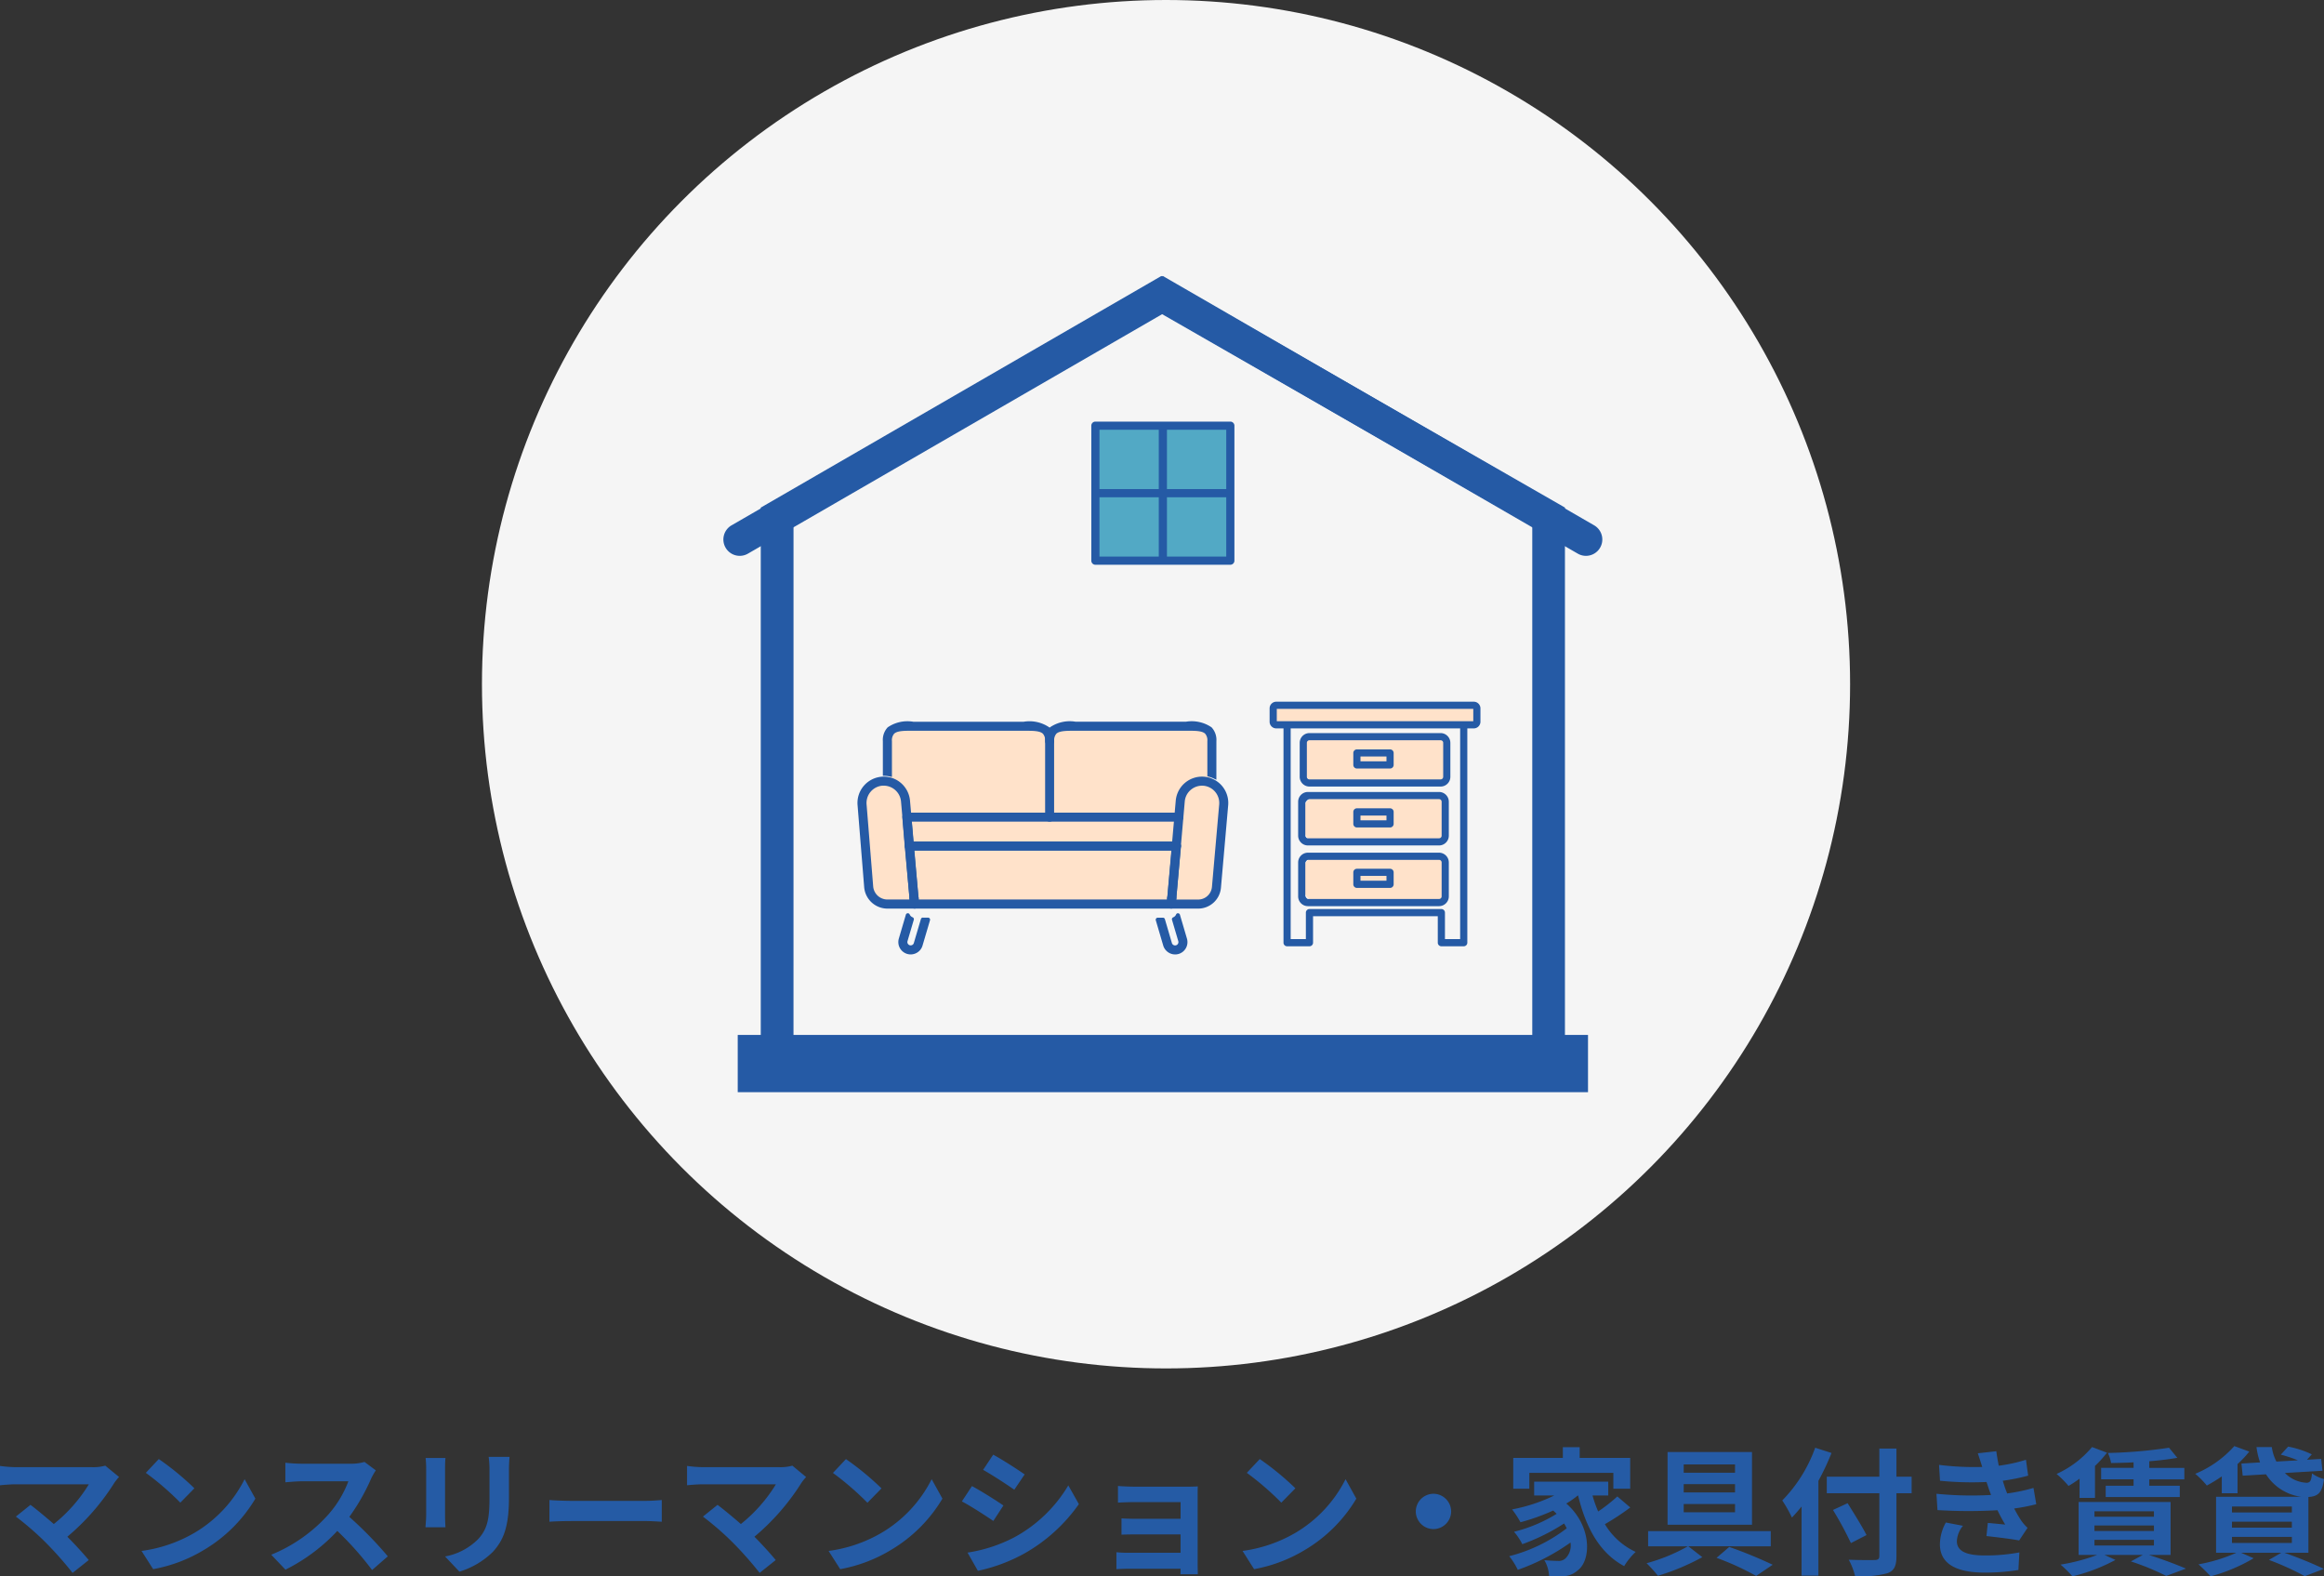 <svg xmlns="http://www.w3.org/2000/svg" width="202.14" height="137.08" viewBox="0 0 202.14 137.08">
  <rect x="0" y="0" width="202.14" height="137.08" fill="#333333" stroke="none"/>
  <g id="グループ_15621" data-name="グループ 15621" transform="translate(-94.08 -2381)">
    <circle id="楕円形_3081" data-name="楕円形 3081" cx="59.5" cy="59.5" r="59.5" transform="translate(136 2381)" fill="#f5f5f5"/>
    <path id="パス_8872" data-name="パス 8872" d="M11.436-7.56l-1.2-.984a3.876,3.876,0,0,1-1.116.132H2.46A11.522,11.522,0,0,1,1.08-8.52v1.68c.252-.024.9-.084,1.38-.084H8.808A13.318,13.318,0,0,1,5.76-3.468C5-4.128,4.212-4.776,3.732-5.136L2.46-4.116a25.526,25.526,0,0,1,2.64,2.3A31.27,31.27,0,0,1,7.392.78L8.8-.336C8.328-.9,7.62-1.68,6.936-2.364a19.993,19.993,0,0,0,4.092-4.692A4.184,4.184,0,0,1,11.436-7.56Zm3.456-1.56-1.128,1.2a24.951,24.951,0,0,1,3,2.592l1.224-1.248A24.236,24.236,0,0,0,14.892-9.12Zm-1.5,7.992L14.4.456a13,13,0,0,0,4.452-1.692,12.76,12.76,0,0,0,4.44-4.44l-.936-1.692A11.3,11.3,0,0,1,17.988-2.7,12.368,12.368,0,0,1,13.392-1.128ZM33.768-8.136l-.984-.732a4.3,4.3,0,0,1-1.236.156H27.312A13.407,13.407,0,0,1,25.9-8.8v1.7c.252-.012.912-.084,1.416-.084H31.38a9.3,9.3,0,0,1-1.788,2.94,13.452,13.452,0,0,1-4.92,3.444L25.908.5A15.807,15.807,0,0,0,30.42-2.868a27.364,27.364,0,0,1,3.024,3.4L34.812-.66a33.735,33.735,0,0,0-3.348-3.432,17.643,17.643,0,0,0,1.884-3.3A5.67,5.67,0,0,1,33.768-8.136ZM45.4-9.312H43.584a8.465,8.465,0,0,1,.072,1.2v2.28c0,1.872-.156,2.772-.984,3.672a5.429,5.429,0,0,1-2.88,1.512L41.04.672a7.066,7.066,0,0,0,2.916-1.728c.888-.984,1.392-2.1,1.392-4.68V-8.112C45.348-8.592,45.372-8.976,45.4-9.312Zm-5.568.1H38.1a8.521,8.521,0,0,1,.048.924v4.044c0,.36-.048.828-.06,1.056h1.74c-.024-.276-.036-.744-.036-1.044V-8.292C39.792-8.676,39.8-8.94,39.828-9.216Zm9.036,3.66v1.884c.444-.036,1.248-.06,1.932-.06H57.24c.5,0,1.116.048,1.4.06V-5.556c-.312.024-.84.072-1.4.072H50.8C50.172-5.484,49.3-5.52,48.864-5.556Zm22.332-2L70-8.544a3.876,3.876,0,0,1-1.116.132H62.22a11.522,11.522,0,0,1-1.38-.108v1.68c.252-.024.9-.084,1.38-.084h6.348A13.318,13.318,0,0,1,65.52-3.468c-.756-.66-1.548-1.308-2.028-1.668L62.22-4.116a25.526,25.526,0,0,1,2.64,2.3A31.27,31.27,0,0,1,67.152.78l1.4-1.116C68.088-.9,67.38-1.68,66.7-2.364a19.993,19.993,0,0,0,4.092-4.692A4.184,4.184,0,0,1,71.2-7.56Zm3.456-1.56-1.128,1.2a24.951,24.951,0,0,1,3,2.592l1.224-1.248A24.236,24.236,0,0,0,74.652-9.12Zm-1.5,7.992L74.16.456a13,13,0,0,0,4.452-1.692,12.76,12.76,0,0,0,4.44-4.44l-.936-1.692A11.3,11.3,0,0,1,77.748-2.7,12.368,12.368,0,0,1,73.152-1.128ZM87.468-9.5l-.876,1.32c.792.444,2.04,1.26,2.712,1.728l.9-1.332C89.58-8.22,88.26-9.072,87.468-9.5ZM85.236-.984,86.136.6A14.6,14.6,0,0,0,90.144-.888,14.489,14.489,0,0,0,94.92-5.2L94-6.828a12.233,12.233,0,0,1-4.668,4.5A13,13,0,0,1,85.236-.984Zm.384-5.784-.876,1.332c.8.42,2.052,1.236,2.736,1.7l.876-1.344C87.744-5.508,86.424-6.336,85.62-6.768Zm12.7-.012v1.452c.288-.024,1.044-.048,1.488-.048h3.96v1.452H99.936c-.456,0-1-.012-1.308-.036v1.416c.276-.012.852-.024,1.308-.024h3.828v1.6H99.228a10.3,10.3,0,0,1-1.044-.048V.456c.2-.012.7-.036,1.032-.036h4.548c0,.18,0,.372-.012.48h1.512c0-.216-.012-.624-.012-.816V-5.94c0-.252,0-.648.012-.8-.192.012-.636.024-.924.024H99.8C99.36-6.72,98.628-6.744,98.316-6.78Zm12.336-2.34-1.128,1.2a24.951,24.951,0,0,1,3,2.592l1.224-1.248A24.236,24.236,0,0,0,110.652-9.12Zm-1.5,7.992L110.16.456a13,13,0,0,0,4.452-1.692,12.76,12.76,0,0,0,4.44-4.44l-.936-1.692A11.3,11.3,0,0,1,113.748-2.7,12.368,12.368,0,0,1,109.152-1.128ZM125.76-6.1a1.547,1.547,0,0,0-1.536,1.536,1.547,1.547,0,0,0,1.536,1.536A1.547,1.547,0,0,0,127.3-4.56,1.547,1.547,0,0,0,125.76-6.1ZM134.1-7.92h7.308v1.38h1.464V-9.216H138.48v-.936h-1.464v.936H132.7V-6.54h1.4Zm7.656,2.052a14.436,14.436,0,0,1-1.668,1.308,10.609,10.609,0,0,1-.492-1.392h1.368v-1.2H134.52v1.2h1.752A14.505,14.505,0,0,1,132.6-4.74a8.463,8.463,0,0,1,.732,1.116,17.9,17.9,0,0,0,2.844-1.02c.108.1.2.192.3.288a12.922,12.922,0,0,1-3.708,1.56,5.132,5.132,0,0,1,.72,1.08,17.681,17.681,0,0,0,3.636-1.8,4.679,4.679,0,0,1,.228.42,13.8,13.8,0,0,1-5,2.424,6.15,6.15,0,0,1,.744,1.188,18.505,18.505,0,0,0,4.584-2.376,1.566,1.566,0,0,1-.4,1.344.854.854,0,0,1-.72.252c-.312,0-.7-.024-1.152-.06a2.993,2.993,0,0,1,.408,1.368,9.947,9.947,0,0,0,1.02.024,1.973,1.973,0,0,0,1.464-.5c1.188-.864,1.272-3.852-.984-5.82a7.714,7.714,0,0,0,1-.7h.024c.684,2.8,1.872,5,4.008,6.144a5.994,5.994,0,0,1,1-1.236,6.116,6.116,0,0,1-2.676-2.412,21.8,21.8,0,0,0,2.208-1.452Zm10.236-2.064h-4.464v-.72h4.464Zm0,1.716h-4.464v-.72h4.464Zm0,1.728h-4.464v-.72h4.464Zm1.476-5.244h-7.344v6.324h7.344Zm1.632,8.2v-1.32H144.432v1.32h3.456A15.6,15.6,0,0,1,144.3-.06a11.713,11.713,0,0,1,.984,1.092,20.044,20.044,0,0,0,3.864-1.62l-1.224-.948ZM150.384-.528a23.325,23.325,0,0,1,3.444,1.572l1.44-.972a39.107,39.107,0,0,0-3.78-1.548Zm8.58-9.576A12.562,12.562,0,0,1,156.1-5.52a11.651,11.651,0,0,1,.84,1.488c.276-.288.564-.612.84-.96V1.02h1.464V-7.224a22.04,22.04,0,0,0,1.14-2.424Zm8.388,2.52h-1.32v-2.448h-1.488v2.448h-4.572v1.44h4.572V-.7c0,.264-.108.36-.408.36-.276.012-1.332.012-2.256-.024a5.684,5.684,0,0,1,.552,1.416,8.53,8.53,0,0,0,2.808-.24c.576-.216.792-.588.792-1.512V-6.144h1.32Zm-3.924,5.076c-.36-.72-1.1-1.9-1.644-2.772l-1.272.588a31.066,31.066,0,0,1,1.56,2.88ZM169.512-6.1,169.6-4.68a44.627,44.627,0,0,0,5.22.012c.192.408.42.828.672,1.248-.36-.036-1.008-.1-1.512-.144l-.12,1.14c.876.1,2.172.252,2.844.384l.732-1.1a3.657,3.657,0,0,1-.54-.612,10.922,10.922,0,0,1-.624-1.068,16.079,16.079,0,0,0,1.92-.372l-.24-1.416a15.492,15.492,0,0,1-2.292.48c-.072-.192-.144-.372-.2-.54s-.12-.372-.18-.564a17.494,17.494,0,0,0,2.208-.444l-.192-1.38a13.792,13.792,0,0,1-2.364.516q-.126-.612-.216-1.26l-1.608.18c.144.42.264.8.384,1.188a24.961,24.961,0,0,1-3.756-.18l.084,1.38a28.057,28.057,0,0,0,4.044.108c.072.2.144.432.24.708.048.132.1.276.156.42A30.751,30.751,0,0,1,169.512-6.1Zm2.3,2.784L170.328-3.6a3.985,3.985,0,0,0-.516,1.932c.024,1.716,1.512,2.424,3.912,2.424A18.431,18.431,0,0,0,176.64.528L176.724-1a15.794,15.794,0,0,1-3.012.264c-1.584,0-2.424-.36-2.424-1.248A2.252,2.252,0,0,1,171.816-3.312Zm14.844-5.04h-2.82v1h2.82V-6.8h-2.424v.984h6.444V-6.8h-2.652v-.552h3.048v-1h-3.048v-.576c.888-.072,1.728-.168,2.436-.3l-.72-.876a41.3,41.3,0,0,1-5.316.456,3.523,3.523,0,0,1,.276.876c.624-.012,1.284-.024,1.956-.06Zm-4.7,2.616H183.3V-8.52a10.18,10.18,0,0,0,1.044-1.152l-1.3-.492a8.694,8.694,0,0,1-3.084,2.34A8.458,8.458,0,0,1,181-6.78a10.187,10.187,0,0,0,.96-.636Zm1.3,3.648h5.172V-1.6h-5.172Zm0-1.248h5.172v.48h-5.172Zm0-1.236h5.172V-4.1h-5.172ZM189.876-.78V-5.388h-8V-.78h1.608a16.291,16.291,0,0,1-3.18.84,9.222,9.222,0,0,1,1.032,1.02,15.336,15.336,0,0,0,3.744-1.428l-.948-.432h3.324l-1.032.564a21.747,21.747,0,0,1,3.072,1.26l1.716-.636c-.78-.336-2.052-.816-3.216-1.188Zm4.452-5.364H195.7V-8.688a8.537,8.537,0,0,0,1.02-1.08l-1.3-.48a9.307,9.307,0,0,1-3.4,2.412,7.358,7.358,0,0,1,1.008,1.02,13.938,13.938,0,0,0,1.3-.792Zm.888,3.792h5.208v.528h-5.208Zm0-1.32h5.208v.516h-5.208Zm0-1.32h5.208v.516h-5.208Zm6.648,4.02V-5.82c.828-.048,1.2-.36,1.356-1.56a3.09,3.09,0,0,1-1.044-.492c-.06.612-.144.8-.456.816a2.825,2.825,0,0,1-1.9-.852l3.264-.192-.108-1.032-1.236.072.42-.468A8.173,8.173,0,0,0,200.1-10.2l-.636.7a11.365,11.365,0,0,1,1.488.492L199.08-8.9a3.968,3.968,0,0,1-.4-1.26h-1.332a6.366,6.366,0,0,0,.312,1.332l-1.62.1.108,1.056,2.028-.12a4.288,4.288,0,0,0,3.072,1.956h-7.416V-.972H195.6A14.091,14.091,0,0,1,192.3.036a14.473,14.473,0,0,1,1.056,1.044A14.87,14.87,0,0,0,197.1-.492l-1.092-.48h3.5l-1.08.624a23.662,23.662,0,0,1,3.12,1.416l1.656-.636c-.816-.4-2.2-.972-3.42-1.4Z" transform="translate(93 2517)" fill="#255ba5"/>
    <g id="グループ_15608" data-name="グループ 15608" transform="translate(-605.494 2214.31)">
      <g id="グループ_3010" data-name="グループ 3010" transform="translate(765.745 190.691)">
        <path id="パス_3045" data-name="パス 3045" d="M837.013,259.89H767.066V210.833l34.841-20.141,35.106,20.137Zm-67.1-2.845h64.258V212.477l-32.256-18.5-32,18.5Z" transform="translate(-767.066 -190.692)" fill="#255aa5"/>
      </g>
      <g id="グループ_3011" data-name="グループ 3011" transform="translate(762.494 190.69)">
        <path id="パス_3046" data-name="パス 3046" d="M837.52,215.027a1.416,1.416,0,0,1-.71-.191l-36.091-20.861-36.091,20.861a1.422,1.422,0,0,1-1.424-2.463l37.514-21.683,37.515,21.683a1.423,1.423,0,0,1-.713,2.654Z" transform="translate(-762.494 -190.69)" fill="#255aa5"/>
      </g>
      <g id="グループ_3012" data-name="グループ 3012" transform="translate(763.741 256.689)">
        <rect id="長方形_3632" data-name="長方形 3632" width="73.957" height="4.978" fill="#255aa5"/>
      </g>
      <g id="グループ_3034" data-name="グループ 3034" transform="translate(774.157 229.451)">
        <g id="NewGroup0-19" transform="translate(0.178 0.178)">
          <g id="グループ_3021" data-name="グループ 3021">
            <g id="グループ_3013" data-name="グループ 3013" transform="translate(0 4.777)">
              <path id="パス_3047" data-name="パス 3047" d="M783.932,263.285h-2.367a1.852,1.852,0,0,1-1.837-1.7l-.576-7.138a2.112,2.112,0,0,1,4.208-.351l.785,8.95a.22.22,0,0,1-.056.165.216.216,0,0,1-.159.069Z" transform="translate(-779.145 -252.165)" fill="#ffe2ca"/>
            </g>
            <g id="グループ_3014" data-name="グループ 3014" transform="translate(26.897 4.777)">
              <path id="パス_3048" data-name="パス 3048" d="M819.517,263.285h-2.334a.216.216,0,0,1-.159-.07.211.211,0,0,1-.055-.164l.784-8.951a2.112,2.112,0,0,1,4.208.352l-.63,7.17a1.811,1.811,0,0,1-1.815,1.663Z" transform="translate(-816.968 -252.165)" fill="#ffe2ca"/>
            </g>
            <g id="グループ_3015" data-name="グループ 3015" transform="translate(4.113 10.419)">
              <path id="パス_3049" data-name="パス 3049" d="M785.8,265.147h21.932l.419-4.617H785.38l.419,4.617Zm22.129.43H785.6a.215.215,0,0,1-.215-.2l-.458-5.046a.218.218,0,0,1,.056-.166.213.213,0,0,1,.158-.07h23.242a.215.215,0,0,1,.215.235l-.458,5.046a.215.215,0,0,1-.215.2Z" transform="translate(-784.929 -260.099)" fill="#ffe2ca"/>
            </g>
            <g id="グループ_3016" data-name="グループ 3016" transform="translate(2.212)">
              <path id="パス_3050" data-name="パス 3050" d="M796.426,245.884a2.952,2.952,0,0,0-2.1-.435h-9.594a2.949,2.949,0,0,0-2.1.435,1.438,1.438,0,0,0-.368,1.074V249.8a2.564,2.564,0,0,1,.43.053v-2.9a1.037,1.037,0,0,1,.241-.768c.323-.322,1.005-.316,1.8-.311h9.6c.794,0,1.475-.011,1.8.311a1.037,1.037,0,0,1,.24.768v6.608a.215.215,0,1,0,.431,0v-6.608a1.435,1.435,0,0,0-.368-1.074Z" transform="translate(-782.255 -245.448)" fill="#ffe2ca"/>
            </g>
            <g id="グループ_3017" data-name="グループ 3017" transform="translate(16.321 0)">
              <path id="パス_3051" data-name="パス 3051" d="M814.166,245.88c.793-.005,1.475-.01,1.8.311a1.038,1.038,0,0,1,.24.768v2.923a2.531,2.531,0,0,1,.431.158v-3.081a1.439,1.439,0,0,0-.368-1.075,2.953,2.953,0,0,0-2.1-.435h-9.594a2.955,2.955,0,0,0-2.1.435,1.438,1.438,0,0,0-.368,1.075.215.215,0,1,0,.431,0,1.041,1.041,0,0,1,.24-.768c.324-.321,1.008-.316,1.8-.311l9.27,0,.33,0Z" transform="translate(-802.096 -245.448)" fill="#ffe2ca"/>
            </g>
            <g id="グループ_3018" data-name="グループ 3018" transform="translate(3.903 7.904)">
              <path id="パス_3052" data-name="パス 3052" d="M808.3,259.509H785.061a.218.218,0,0,1-.22-.215l-.207-2.5a.216.216,0,0,1,.215-.234h23.662a.216.216,0,0,1,.216.216.22.22,0,0,1-.246.216h-23.4l.176,2.084H808.3a.215.215,0,1,1,0,.431Z" transform="translate(-784.634 -256.562)" fill="#ffe2ca"/>
            </g>
            <g id="グループ_3019" data-name="グループ 3019" transform="translate(4.525 14.947)">
              <path id="パス_3053" data-name="パス 3053" d="M785.727,266.9h0a.216.216,0,1,1,.217-.216.216.216,0,0,1-.217.216Z" transform="translate(-785.508 -266.467)" fill="#ffe2ca"/>
            </g>
            <g id="グループ_3020" data-name="グループ 3020" transform="translate(26.94 14.947)">
              <path id="パス_3054" data-name="パス 3054" d="M817.248,266.9h0a.216.216,0,1,1,.218-.216.214.214,0,0,1-.213.216Z" transform="translate(-817.028 -266.467)" fill="#ffe2ca"/>
            </g>
          </g>
        </g>
        <g id="グループ_3022" data-name="グループ 3022" transform="translate(2.747 0.415)">
          <path id="パス_3055" data-name="パス 3055" d="M810.02,261.111H783.492a.734.734,0,0,1-.734-.733V246.514a.734.734,0,0,1,.734-.733h12.559l.7.666.533-.666H810.02a.733.733,0,0,1,.733.733v13.864A.733.733,0,0,1,810.02,261.111Z" transform="translate(-782.758 -245.781)" fill="#ffe2ca"/>
        </g>
        <g id="NewGroup0-19-2" data-name="NewGroup0-19">
          <g id="グループ_3033" data-name="グループ 3033">
            <g id="グループ_3023" data-name="グループ 3023" transform="translate(0 4.777)">
              <path id="パス_3056" data-name="パス 3056" d="M781.259,252.6c-.047,0-.094,0-.142.006a1.689,1.689,0,0,0-1.535,1.815l.575,7.14a1.42,1.42,0,0,0,1.408,1.3H783.7l-.764-8.717a1.684,1.684,0,0,0-1.673-1.542Zm2.672,10.69h-2.367a1.852,1.852,0,0,1-1.837-1.7l-.576-7.138a2.112,2.112,0,0,1,4.208-.351l.785,8.95a.22.22,0,0,1-.056.165.216.216,0,0,1-.159.069Z" transform="translate(-778.967 -251.987)" fill="#255aa5"/>
              <path id="パス_3057" data-name="パス 3057" d="M783.859,263.39h-2.367a2.031,2.031,0,0,1-2.014-1.859l-.576-7.138a2.289,2.289,0,0,1,4.563-.38l.785,8.95a.391.391,0,0,1-.391.427Zm-2.674-11.12c-.053,0-.107,0-.161.006a1.94,1.94,0,0,0-1.766,2.087l.576,7.139a1.674,1.674,0,0,0,1.66,1.532h2.367a.036.036,0,0,0,.028-.012l-.776-8.979a1.941,1.941,0,0,0-1.926-1.774Zm2.633,10.689h-2.325a1.6,1.6,0,0,1-1.585-1.462l-.575-7.139a1.865,1.865,0,0,1,1.7-2.007c.054,0,.105-.006.156-.006a1.87,1.87,0,0,1,1.851,1.7ZM781.186,252.7c-.041,0-.085,0-.128,0a1.511,1.511,0,0,0-1.372,1.624l.575,7.14a1.242,1.242,0,0,0,1.231,1.135h1.937l-.747-8.524A1.513,1.513,0,0,0,781.186,252.7Z" transform="translate(-778.895 -251.915)" fill="#255aa5"/>
            </g>
            <g id="グループ_3024" data-name="グループ 3024" transform="translate(26.897 4.777)">
              <path id="パス_3058" data-name="パス 3058" d="M817.418,262.854h2.1a1.384,1.384,0,0,0,1.386-1.27l.63-7.169a1.681,1.681,0,0,0-3.351-.28l-.764,8.718Zm2.1.43h-2.334a.216.216,0,0,1-.159-.07.211.211,0,0,1-.055-.164l.784-8.951a2.112,2.112,0,0,1,4.208.352l-.63,7.17a1.811,1.811,0,0,1-1.815,1.663Z" transform="translate(-816.79 -251.987)" fill="#255aa5"/>
              <path id="パス_3059" data-name="パス 3059" d="M819.444,263.39h-2.333a.391.391,0,0,1-.392-.428l.784-8.95a2.289,2.289,0,0,1,4.562.383l-.629,7.17A1.989,1.989,0,0,1,819.444,263.39Zm.339-11.12a1.939,1.939,0,0,0-1.926,1.771l-.784,8.952.037.041h2.333a1.635,1.635,0,0,0,1.638-1.5l.629-7.169a1.935,1.935,0,0,0-1.765-2.087C819.892,252.272,819.837,252.271,819.783,252.271Zm-.339,10.689h-2.292l.781-8.911a1.859,1.859,0,0,1,3.7.309l-.63,7.17A1.561,1.561,0,0,1,819.444,262.959Zm-1.9-.356h1.9a1.207,1.207,0,0,0,1.209-1.107l.63-7.169a1.509,1.509,0,0,0-1.373-1.622,1.52,1.52,0,0,0-1.094.353,1.493,1.493,0,0,0-.529,1.021Z" transform="translate(-816.718 -251.915)" fill="#255aa5"/>
            </g>
            <g id="グループ_3025" data-name="グループ 3025" transform="translate(4.113 10.419)">
              <path id="パス_3060" data-name="パス 3060" d="M785.8,265.147h21.932l.419-4.617H785.38l.419,4.617Zm22.129.43H785.6a.215.215,0,0,1-.215-.2l-.458-5.046a.218.218,0,0,1,.056-.166.213.213,0,0,1,.158-.07h23.242a.215.215,0,0,1,.215.235l-.458,5.046a.215.215,0,0,1-.215.2Z" transform="translate(-784.751 -259.921)" fill="#255aa5"/>
              <path id="パス_3061" data-name="パス 3061" d="M807.856,265.682H785.53a.392.392,0,0,1-.392-.358l-.458-5.046a.393.393,0,0,1,.391-.429h23.242a.394.394,0,0,1,.392.43l-.458,5.046A.39.39,0,0,1,807.856,265.682ZM785.071,260.2l-.037.041.458,5.047a.037.037,0,0,0,.038.034h22.326a.037.037,0,0,0,.037-.034l.458-5.047-.038-.041Zm22.75,5.047H785.563l-.45-4.971h23.158Zm-21.933-.356H807.5l.387-4.26H785.5Z" transform="translate(-784.679 -259.849)" fill="#255aa5"/>
            </g>
            <g id="グループ_3026" data-name="グループ 3026" transform="translate(2.212)">
              <path id="パス_3062" data-name="パス 3062" d="M796.426,245.884a2.952,2.952,0,0,0-2.1-.435h-9.594a2.949,2.949,0,0,0-2.1.435,1.438,1.438,0,0,0-.368,1.074V249.8a2.564,2.564,0,0,1,.43.053v-2.9a1.037,1.037,0,0,1,.241-.768c.323-.322,1.005-.316,1.8-.311h9.6c.794,0,1.475-.011,1.8.311a1.037,1.037,0,0,1,.24.768v6.608a.215.215,0,1,0,.431,0v-6.608a1.435,1.435,0,0,0-.368-1.074Z" transform="translate(-782.077 -245.269)" fill="#255aa5"/>
              <path id="パス_3063" data-name="パス 3063" d="M796.507,253.888a.394.394,0,0,1-.393-.393v-6.608a.879.879,0,0,0-.188-.642c-.27-.267-.912-.263-1.658-.259h-9.616c-.762-.007-1.4-.008-1.674.259a.88.88,0,0,0-.188.642V250l-.214-.045a2.341,2.341,0,0,0-.4-.05L782,249.9v-3.014a1.6,1.6,0,0,1,.421-1.2,3.036,3.036,0,0,1,2.231-.486h9.593a3.061,3.061,0,0,1,2.229.486h0a1.6,1.6,0,0,1,.422,1.2v6.608A.394.394,0,0,1,796.507,253.888Zm-1.981-8.26a2.384,2.384,0,0,1,1.651.363,1.2,1.2,0,0,1,.293.895v6.608c0,.041.075.042.075,0v-6.608a1.27,1.27,0,0,0-.316-.947h0c-.4-.395-1.128-.39-1.977-.383h-9.6c-.846-.007-1.58-.013-1.979.383a1.274,1.274,0,0,0-.315.949v2.678l.075.009v-2.687a1.2,1.2,0,0,1,.293-.895c.375-.371,1.09-.367,1.913-.362h9.885Z" transform="translate(-782.005 -245.197)" fill="#255aa5"/>
            </g>
            <g id="グループ_3027" data-name="グループ 3027" transform="translate(16.321 0)">
              <path id="パス_3064" data-name="パス 3064" d="M814.166,245.88c.793-.005,1.475-.01,1.8.311a1.038,1.038,0,0,1,.24.768v2.923a2.531,2.531,0,0,1,.431.158v-3.081a1.439,1.439,0,0,0-.368-1.075,2.953,2.953,0,0,0-2.1-.435h-9.594a2.955,2.955,0,0,0-2.1.435,1.438,1.438,0,0,0-.368,1.075.215.215,0,1,0,.431,0,1.041,1.041,0,0,1,.24-.768c.324-.321,1.008-.316,1.8-.311l9.27,0,.33,0Z" transform="translate(-801.918 -245.27)" fill="#255aa5"/>
              <path id="パス_3065" data-name="パス 3065" d="M816.741,250.246l-.252-.118a2.4,2.4,0,0,0-.4-.147l-.132-.035v-3.06a.877.877,0,0,0-.188-.642c-.27-.268-.914-.262-1.667-.259h-9.607c-.729,0-1.4-.009-1.673.259a.879.879,0,0,0-.188.642.393.393,0,1,1-.786,0,1.6,1.6,0,0,1,.42-1.2,3.053,3.053,0,0,1,2.232-.487h9.592a3.054,3.054,0,0,1,2.23.487,1.6,1.6,0,0,1,.421,1.2Zm-.431-.57.075.026v-2.815a1.278,1.278,0,0,0-.316-.949c-.4-.395-1.126-.39-1.978-.383h-9.6c-.851-.008-1.581-.011-1.979.383a1.276,1.276,0,0,0-.315.949c0,.041.075.041.075,0a1.2,1.2,0,0,1,.293-.895c.375-.371,1.082-.368,1.911-.362h9.611v.178l0-.178c.828-.008,1.544-.01,1.919.362a1.2,1.2,0,0,1,.293.895Zm-2.216-3.868v-.178h0Z" transform="translate(-801.846 -245.198)" fill="#255aa5"/>
            </g>
            <g id="グループ_3028" data-name="グループ 3028" transform="translate(3.904 7.905)">
              <path id="パス_3066" data-name="パス 3066" d="M808.3,259.509H785.061a.218.218,0,0,1-.22-.215l-.207-2.5a.216.216,0,0,1,.215-.234h23.662a.216.216,0,0,1,.216.216.22.22,0,0,1-.246.216h-23.4l.176,2.084H808.3a.215.215,0,1,1,0,.431Z" transform="translate(-784.456 -256.385)" fill="#255aa5"/>
              <path id="パス_3067" data-name="パス 3067" d="M808.227,259.615H784.989a.4.4,0,0,1-.4-.393l-.207-2.483a.391.391,0,0,1,.392-.425h23.662a.393.393,0,0,1,.252.695.376.376,0,0,1-.31.09l-23.177,0,.145,1.729h22.878a.393.393,0,1,1,0,.786Zm-23.487-2.906.208,2.5c0,.035.02.053.042.053h23.237a.038.038,0,0,0,.039-.037.038.038,0,0,0-.038-.038h-23.2l-.2-2.441,23.643-.007c.016-.052,0-.068-.022-.068H784.777l-.215.055Z" transform="translate(-784.384 -256.313)" fill="#255aa5"/>
            </g>
            <g id="グループ_3029" data-name="グループ 3029" transform="translate(3.553 16.657)">
              <path id="パス_3068" data-name="パス 3068" d="M786.1,269.253l-.614,2.081a.455.455,0,0,1-.221.275.466.466,0,0,1-.671-.542l.547-1.857a.634.634,0,0,1-.349-.339l-.61,2.074a.9.9,0,0,0,.607,1.117.91.91,0,0,0,.252.036.9.9,0,0,0,.429-.109.875.875,0,0,0,.43-.533l.65-2.2H786.1Z" transform="translate(-783.963 -268.693)" fill="#255aa5"/>
              <path id="パス_3069" data-name="パス 3069" d="M784.966,272.2a1.1,1.1,0,0,1-.3-.043,1.075,1.075,0,0,1-.73-1.338l.61-2.074a.177.177,0,0,1,.159-.126.173.173,0,0,1,.174.105.458.458,0,0,0,.252.245.178.178,0,0,1,.106.216l-.547,1.857a.28.28,0,0,0,.023.22.287.287,0,0,0,.393.114.277.277,0,0,0,.134-.167l.614-2.083a.172.172,0,0,1,.193-.126h.427a.177.177,0,0,1,.143.071.182.182,0,0,1,.029.157l-.649,2.2a1.059,1.059,0,0,1-.516.639A1.094,1.094,0,0,1,784.966,272.2Zm-.176-3.023-.512,1.742a.72.72,0,0,0,.488.9.735.735,0,0,0,.547-.06.7.7,0,0,0,.342-.426l.582-1.974h-.079l-.575,1.953a.632.632,0,0,1-.307.38.644.644,0,0,1-.927-.748l.506-1.717C784.832,269.212,784.811,269.2,784.789,269.181Z" transform="translate(-783.891 -268.62)" fill="#255aa5"/>
            </g>
            <g id="グループ_3030" data-name="グループ 3030" transform="translate(4.525 14.948)">
              <path id="パス_3070" data-name="パス 3070" d="M785.727,266.9h0a.216.216,0,1,1,.217-.216.216.216,0,0,1-.217.216Z" transform="translate(-785.33 -266.289)" fill="#255aa5"/>
              <path id="パス_3071" data-name="パス 3071" d="M785.655,267h0a.394.394,0,1,1,.4-.393A.394.394,0,0,1,785.651,267Zm0-.432a.038.038,0,0,0,0,.076h0a.037.037,0,0,0,.036-.039A.04.04,0,0,0,785.651,266.573Z" transform="translate(-785.258 -266.217)" fill="#255aa5"/>
            </g>
            <g id="グループ_3031" data-name="グループ 3031" transform="translate(25.941 16.653)">
              <path id="パス_3072" data-name="パス 3072" d="M817.993,270.943l-.612-2.077a.636.636,0,0,1-.348.341l.548,1.858a.465.465,0,0,1-.314.58.471.471,0,0,1-.583-.314l-.61-2.079h-.45l.646,2.2a.9.9,0,0,0,.866.641.922.922,0,0,0,.25-.035.9.9,0,0,0,.606-1.115Z" transform="translate(-815.446 -268.687)" fill="#255aa5"/>
              <path id="パス_3073" data-name="パス 3073" d="M817.064,272.2a1.085,1.085,0,0,1-1.036-.768l-.647-2.2a.179.179,0,0,1,.028-.157.177.177,0,0,1,.142-.071H816a.177.177,0,0,1,.171.128l.61,2.079a.292.292,0,0,0,.363.193.289.289,0,0,0,.193-.358l-.548-1.858a.179.179,0,0,1,.107-.216.456.456,0,0,0,.25-.247.165.165,0,0,1,.174-.106.179.179,0,0,1,.159.127l.611,2.077a1.073,1.073,0,0,1-.726,1.335A1.085,1.085,0,0,1,817.064,272.2Zm-1.275-2.842.58,1.973a.738.738,0,0,0,.9.485.719.719,0,0,0,.485-.894h0l-.513-1.744c-.021.016-.041.032-.064.047l.506,1.718a.645.645,0,0,1-.434.8.652.652,0,0,1-.8-.434l-.573-1.952Z" transform="translate(-815.374 -268.615)" fill="#255aa5"/>
            </g>
            <g id="グループ_3032" data-name="グループ 3032" transform="translate(26.94 14.948)">
              <path id="パス_3074" data-name="パス 3074" d="M817.248,266.9h0a.216.216,0,1,1,.218-.216.214.214,0,0,1-.213.216Z" transform="translate(-816.85 -266.289)" fill="#255aa5"/>
              <path id="パス_3075" data-name="パス 3075" d="M817.176,267h-.005a.394.394,0,1,1,.005,0Zm-.005-.432a.038.038,0,0,0,0,.076h.005a.037.037,0,0,0,.035-.038A.041.041,0,0,0,817.171,266.573Z" transform="translate(-816.778 -266.217)" fill="#255aa5"/>
            </g>
          </g>
        </g>
      </g>
      <g id="グループ_3048" data-name="グループ 3048" transform="translate(810.004 227.711)">
        <g id="グループ_3035" data-name="グループ 3035" transform="translate(0.242 0.089)">
          <rect id="長方形_3633" data-name="長方形 3633" width="17.708" height="1.832" rx="0.657" transform="translate(0.088 0.089)" fill="#ffe2ca"/>
          <path id="パス_3076" data-name="パス 3076" d="M846.974,244.885H830.2a.556.556,0,0,1-.555-.556v-.9a.556.556,0,0,1,.555-.556h16.775a.557.557,0,0,1,.555.556v.9A.557.557,0,0,1,846.974,244.885ZM830.2,243.053a.378.378,0,0,0-.377.378v.9a.378.378,0,0,0,.377.378h16.775a.379.379,0,0,0,.378-.378v-.9a.378.378,0,0,0-.378-.378Z" transform="translate(-829.644 -242.875)" fill="#255aa5"/>
        </g>
        <g id="グループ_3036" data-name="グループ 3036" transform="translate(2.837 2.988)">
          <rect id="長方形_3634" data-name="長方形 3634" width="12.518" height="3.969" rx="1.244" transform="translate(0.089 0.089)" fill="#ffe2ca"/>
          <path id="パス_3077" data-name="パス 3077" d="M845.014,251.1H834.266a.975.975,0,0,1-.974-.974v-2.2a.974.974,0,0,1,.974-.974h10.748a.975.975,0,0,1,.975.974v2.2A.976.976,0,0,1,845.014,251.1Zm-10.748-3.969a.8.8,0,0,0-.8.8v2.2a.8.8,0,0,0,.8.8h10.748a.8.8,0,0,0,.8-.8v-2.2a.8.8,0,0,0-.8-.8Z" transform="translate(-833.293 -246.952)" fill="#255aa5"/>
        </g>
        <g id="グループ_3037" data-name="グループ 3037" transform="translate(2.837 8.179)">
          <rect id="長方形_3635" data-name="長方形 3635" width="12.518" height="3.969" rx="1.244" transform="translate(0.089 0.089)" fill="#ffe2ca"/>
          <path id="パス_3078" data-name="パス 3078" d="M845.014,258.4H834.266a.975.975,0,0,1-.974-.974v-2.2a.974.974,0,0,1,.974-.974h10.748a.975.975,0,0,1,.975.974v2.2A.976.976,0,0,1,845.014,258.4Zm-10.748-3.97a.8.8,0,0,0-.8.8v2.2a.8.8,0,0,0,.8.8h10.748a.8.8,0,0,0,.8-.8v-2.2a.8.8,0,0,0-.8-.8Z" transform="translate(-833.293 -254.251)" fill="#255aa5"/>
        </g>
        <g id="グループ_3038" data-name="グループ 3038" transform="translate(2.837 13.369)">
          <rect id="長方形_3636" data-name="長方形 3636" width="12.518" height="3.969" rx="1.244" transform="translate(0.089 0.089)" fill="#ffe2ca"/>
          <path id="パス_3079" data-name="パス 3079" d="M845.014,265.7H834.266a.974.974,0,0,1-.974-.974v-2.2a.974.974,0,0,1,.974-.974h10.748a.975.975,0,0,1,.975.974v2.2A.975.975,0,0,1,845.014,265.7Zm-10.748-3.969a.8.8,0,0,0-.8.8v2.2a.8.8,0,0,0,.8.8h10.748a.8.8,0,0,0,.8-.8v-2.2a.8.8,0,0,0-.8-.8Z" transform="translate(-833.293 -261.55)" fill="#255aa5"/>
        </g>
        <g id="NewGroupe24">
          <g id="NewGroup0-15">
            <g id="グループ_3047" data-name="グループ 3047">
              <g id="グループ_3039" data-name="グループ 3039">
                <path id="パス_3080" data-name="パス 3080" d="M829.822,243.4a.135.135,0,0,1,.134-.134h17.177a.134.134,0,0,1,.134.134v1.161h0a.135.135,0,0,1-.135.134H829.957a.135.135,0,0,1-.134-.134V243.4Zm-.268,0v1.162a.4.4,0,0,0,.4.4h17.178a.4.4,0,0,0,.4-.4V243.4a.4.4,0,0,0-.4-.4H829.957a.4.4,0,0,0-.4.4Z" transform="translate(-829.376 -242.822)" fill="#255aa5"/>
                <path id="パス_3081" data-name="パス 3081" d="M847.062,245.072H829.884a.581.581,0,0,1-.58-.58V243.33a.581.581,0,0,1,.58-.58h17.178a.581.581,0,0,1,.58.58v1.162A.581.581,0,0,1,847.062,245.072Zm-17.134-.624h17.091v-1.074H829.928Z" transform="translate(-829.304 -242.75)" fill="#255aa5"/>
              </g>
              <g id="グループ_3040" data-name="グループ 3040" transform="translate(1.207 2.235)">
                <path id="パス_3082" data-name="パス 3082" d="M846.886,264.687V246.143h-.268V262.07h0v2.483H844.94V262.07a.134.134,0,0,0-.135-.134H833.333a.134.134,0,0,0-.134.134v2.483h-1.678v-18.41h-.269v18.544a.135.135,0,0,0,.134.134h1.946a.135.135,0,0,0,.134-.134V262.2h11.206v2.483a.134.134,0,0,0,.134.134h1.946a.134.134,0,0,0,.134-.134Z" transform="translate(-831.074 -245.965)" fill="#255aa5"/>
                <path id="パス_3083" data-name="パス 3083" d="M846.68,264.927h-1.946a.312.312,0,0,1-.311-.312v-2.3h-10.85v2.3a.313.313,0,0,1-.312.312h-1.946a.313.313,0,0,1-.312-.312V245.893h.624V264.3h1.322V262a.312.312,0,0,1,.312-.312h11.473a.312.312,0,0,1,.312.312v2.3h1.322v-18.41h.624v18.722A.312.312,0,0,1,846.68,264.927Z" transform="translate(-831.002 -245.893)" fill="#255aa5"/>
              </g>
              <g id="グループ_3041" data-name="グループ 3041" transform="translate(2.617 2.729)">
                <path id="パス_3084" data-name="パス 3084" d="M845.715,250.46a.4.4,0,0,1-.4.4H833.905a.4.4,0,0,1-.4-.4v-2.952a.4.4,0,0,1,.4-.4h11.407a.4.4,0,0,1,.4.4v2.952Zm-.4-3.623H833.905a.672.672,0,0,0-.671.671v2.952a.672.672,0,0,0,.671.671h11.407a.671.671,0,0,0,.671-.671v-2.953a.672.672,0,0,0-.671-.671Z" transform="translate(-833.056 -246.659)" fill="#255aa5"/>
                <path id="パス_3085" data-name="パス 3085" d="M845.24,251.237H833.833a.85.85,0,0,1-.849-.849v-2.952a.85.85,0,0,1,.849-.849H845.24a.85.85,0,0,1,.848.849v2.953A.849.849,0,0,1,845.24,251.237Zm-11.407-4.026a.225.225,0,0,0-.226.225v2.953a.225.225,0,0,0,.226.225H845.24a.225.225,0,0,0,.225-.225v-2.953a.225.225,0,0,0-.225-.225Z" transform="translate(-832.984 -246.587)" fill="#255aa5"/>
              </g>
              <g id="グループ_3042" data-name="グループ 3042" transform="translate(2.483 7.85)">
                <path id="パス_3086" data-name="パス 3086" d="M845.527,257.662a.4.4,0,0,1-.4.4H833.716a.4.4,0,0,1-.4-.4V254.71a.4.4,0,0,1,.4-.4h11.407a.4.4,0,0,1,.4.4v2.953Zm-.4-3.623H833.716a.671.671,0,0,0-.67.671v2.953h0a.671.671,0,0,0,.671.671h11.407a.67.67,0,0,0,.67-.671V254.71a.671.671,0,0,0-.67-.671Z" transform="translate(-832.868 -253.861)" fill="#255aa5"/>
                <path id="パス_3087" data-name="パス 3087" d="M845.051,258.439H833.644a.85.85,0,0,1-.848-.849v-2.953a.849.849,0,0,1,.848-.848h11.407a.85.85,0,0,1,.849.848v2.953A.85.85,0,0,1,845.051,258.439Zm-11.407-4.026a.225.225,0,0,0-.225.225v2.953a.225.225,0,0,0,.225.225h11.407a.225.225,0,0,0,.225-.225v-2.953a.225.225,0,0,0-.225-.225Z" transform="translate(-832.796 -253.789)" fill="#255aa5"/>
              </g>
              <g id="グループ_3043" data-name="グループ 3043" transform="translate(2.483 13.13)">
                <path id="パス_3088" data-name="パス 3088" d="M845.527,265.087a.4.4,0,0,1-.4.4H833.716a.4.4,0,0,1-.4-.4v-2.953a.4.4,0,0,1,.4-.4h11.407a.4.4,0,0,1,.4.4v2.953Zm-.4-3.623H833.716a.671.671,0,0,0-.67.671v2.953h0a.672.672,0,0,0,.671.671h11.407a.671.671,0,0,0,.67-.671v-2.953a.671.671,0,0,0-.67-.671Z" transform="translate(-832.868 -261.286)" fill="#255aa5"/>
                <path id="パス_3089" data-name="パス 3089" d="M845.051,265.863H833.644a.849.849,0,0,1-.848-.848v-2.953a.849.849,0,0,1,.848-.848h11.407a.85.85,0,0,1,.849.848v2.953A.85.85,0,0,1,845.051,265.863Zm-11.407-4.026a.225.225,0,0,0-.225.225v2.953a.225.225,0,0,0,.225.225h11.407a.225.225,0,0,0,.225-.225v-2.953a.225.225,0,0,0-.225-.225Z" transform="translate(-832.796 -261.214)" fill="#255aa5"/>
              </g>
              <g id="グループ_3044" data-name="グループ 3044" transform="translate(7.28 4.147)">
                <path id="パス_3090" data-name="パス 3090" d="M842.678,249.87H840.06V249.1h2.618v.771Zm.134-1.039h-2.885a.134.134,0,0,0-.134.134V250a.135.135,0,0,0,.134.134h2.885a.135.135,0,0,0,.134-.134v-1.04a.134.134,0,0,0-.134-.134Z" transform="translate(-839.614 -248.653)" fill="#255aa5"/>
                <path id="パス_3091" data-name="パス 3091" d="M842.739,250.244h-2.886a.312.312,0,0,1-.311-.312v-1.039a.312.312,0,0,1,.311-.312h2.886a.312.312,0,0,1,.312.312v1.039A.312.312,0,0,1,842.739,250.244Zm-2.573-.624h2.261V249.2h-2.261Z" transform="translate(-839.542 -248.581)" fill="#255aa5"/>
              </g>
              <g id="グループ_3045" data-name="グループ 3045" transform="translate(7.28 9.274)">
                <path id="パス_3092" data-name="パス 3092" d="M842.678,257.081H840.06v-.771h2.618v.771Zm.134-1.04h-2.885a.135.135,0,0,0-.134.134v1.039a.134.134,0,0,0,.134.134h2.885a.134.134,0,0,0,.134-.134v-1.039a.135.135,0,0,0-.134-.134Z" transform="translate(-839.614 -255.863)" fill="#255aa5"/>
                <path id="パス_3093" data-name="パス 3093" d="M842.739,257.454h-2.886a.312.312,0,0,1-.311-.312V256.1a.312.312,0,0,1,.311-.312h2.886a.312.312,0,0,1,.312.312v1.039A.312.312,0,0,1,842.739,257.454Zm-2.573-.624h2.261v-.415h-2.261Z" transform="translate(-839.542 -255.791)" fill="#255aa5"/>
              </g>
              <g id="グループ_3046" data-name="グループ 3046" transform="translate(7.28 14.528)">
                <path id="パス_3094" data-name="パス 3094" d="M842.678,264.47H840.06V263.7h2.618v.771Zm.134-1.04h-2.885a.135.135,0,0,0-.134.134v1.04a.134.134,0,0,0,.134.134h2.885a.134.134,0,0,0,.134-.134v-1.04a.135.135,0,0,0-.134-.134Z" transform="translate(-839.614 -263.252)" fill="#255aa5"/>
                <path id="パス_3095" data-name="パス 3095" d="M842.739,264.844h-2.886a.312.312,0,0,1-.311-.312v-1.04a.312.312,0,0,1,.311-.312h2.886a.312.312,0,0,1,.312.312v1.04A.312.312,0,0,1,842.739,264.844Zm-2.573-.624h2.261V263.8h-2.261Z" transform="translate(-839.542 -263.18)" fill="#255aa5"/>
              </g>
            </g>
          </g>
        </g>
      </g>
      <g id="グループ_3052" data-name="グループ 3052" transform="translate(794.494 203.353)">
        <g id="グループ_3049" data-name="グループ 3049">
          <rect id="長方形_3637" data-name="長方形 3637" width="11.738" height="11.738" transform="translate(0.356 0.356)" fill="#52a9c5"/>
          <path id="パス_3096" data-name="パス 3096" d="M819.587,220.946H807.85a.356.356,0,0,1-.355-.356V208.853a.356.356,0,0,1,.355-.356h11.738a.356.356,0,0,1,.355.356V220.59A.356.356,0,0,1,819.587,220.946Zm-11.382-.711h11.027V209.208H808.205Z" transform="translate(-807.494 -208.497)" fill="#255aa5"/>
        </g>
        <g id="グループ_3050" data-name="グループ 3050" transform="translate(0.356 5.869)">
          <line id="線_74" data-name="線 74" x2="11.738" transform="translate(0 0.356)" fill="#52a9c5"/>
          <rect id="長方形_3638" data-name="長方形 3638" width="11.738" height="0.711" transform="translate(0)" fill="#255aa5"/>
        </g>
        <g id="グループ_3051" data-name="グループ 3051" transform="translate(5.869 0.356)">
          <line id="線_75" data-name="線 75" y1="11.738" transform="translate(0.356)" fill="#52a9c5"/>
          <rect id="長方形_3639" data-name="長方形 3639" width="0.711" height="11.738" transform="translate(0 0)" fill="#255aa5"/>
        </g>
      </g>
    </g>
  </g>
</svg>
